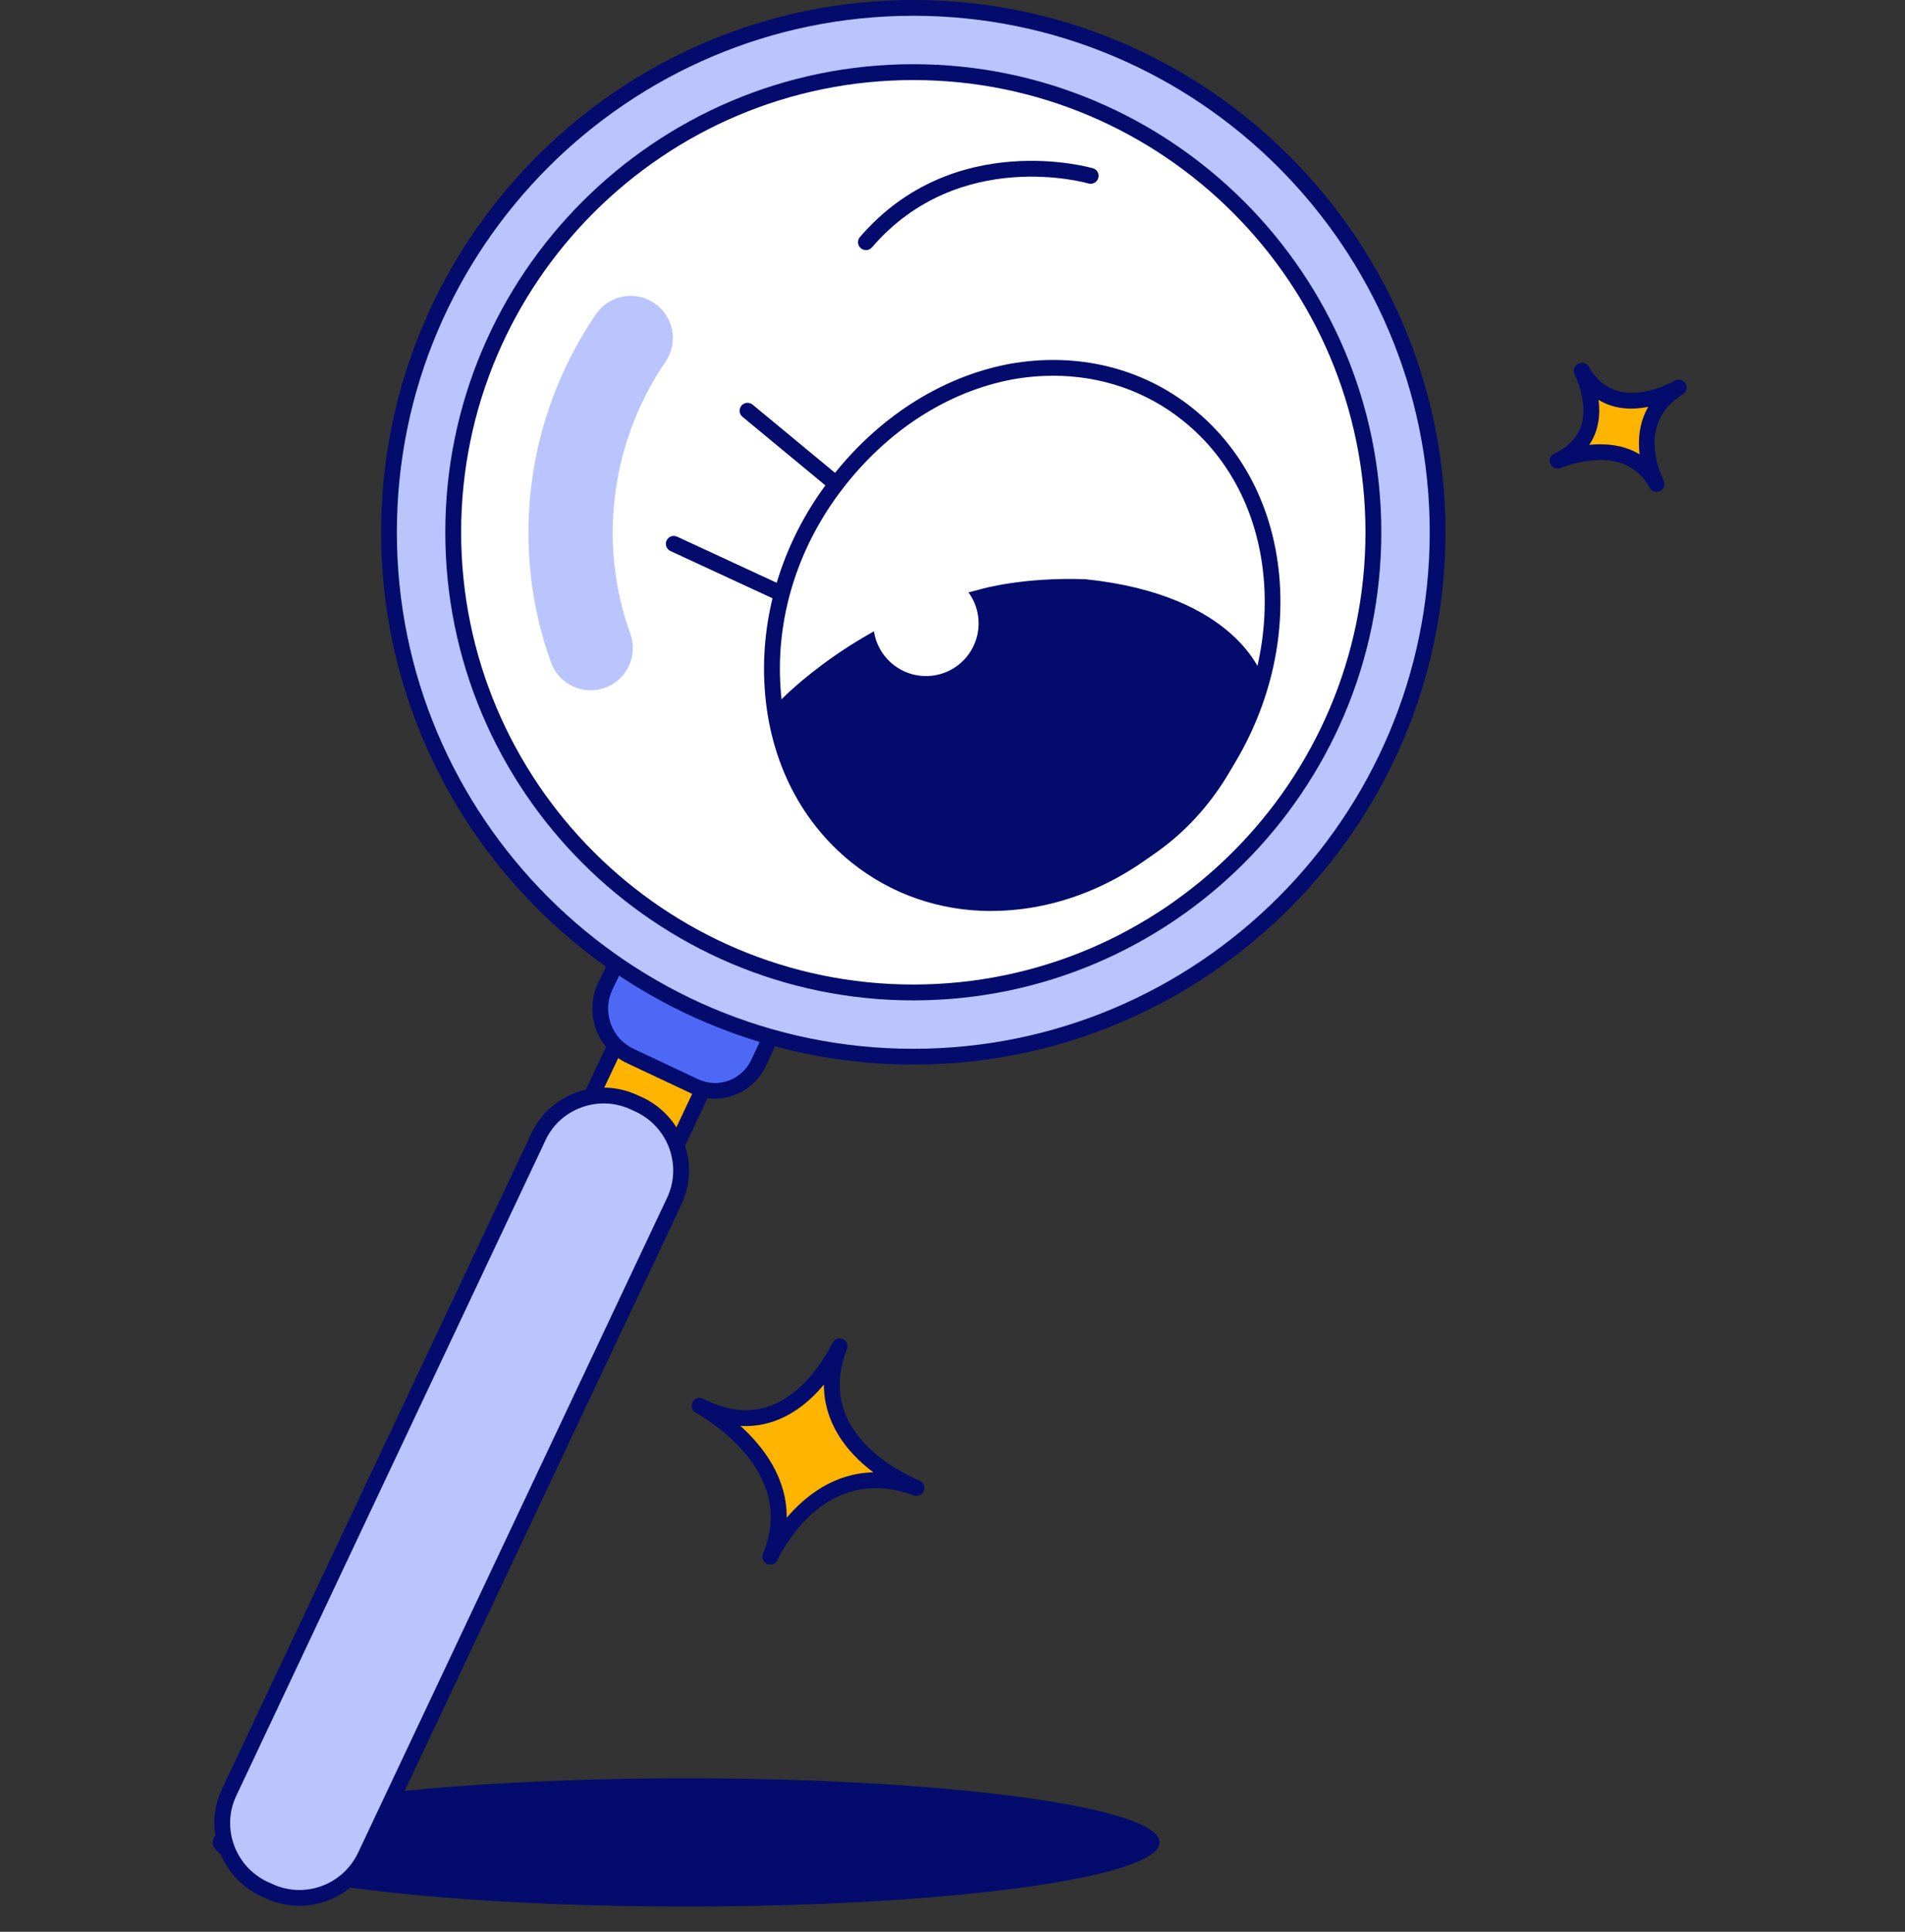 <svg width="72" height="73" viewBox="0 0 72 73" fill="none" xmlns="http://www.w3.org/2000/svg">
<rect x="0" y="0" width="72" height="73" fill="#333333" stroke="none"/>
<path d="M25.934 72.045C35.817 72.045 43.828 70.96 43.828 69.622C43.828 68.284 35.817 67.2 25.934 67.2C16.052 67.2 8.04 68.284 8.04 69.622C8.04 70.96 16.052 72.045 25.934 72.045Z" fill="#030C6D"/>
<path d="M23.87 38.212L21.627 42.964L24.973 44.543L27.215 39.795L23.87 38.215V38.212Z" fill="#FFB400"/>
<path d="M24.973 44.843C24.93 44.843 24.884 44.834 24.844 44.815L21.499 43.236C21.349 43.165 21.285 42.988 21.355 42.838L23.598 38.09C23.631 38.02 23.692 37.962 23.766 37.937C23.842 37.91 23.922 37.916 23.995 37.95L27.341 39.529C27.491 39.599 27.555 39.777 27.484 39.926L25.242 44.675C25.208 44.745 25.147 44.803 25.074 44.827C25.04 44.84 25.006 44.846 24.973 44.846V44.843ZM22.024 42.823L24.832 44.149L26.821 39.939L24.013 38.612L22.024 42.823Z" fill="#030C6D"/>
<path d="M20.353 42.936L8.653 67.725C8.018 69.079 8.592 70.689 9.946 71.346L10.166 71.444C11.519 72.079 13.13 71.505 13.787 70.151L25.486 45.362C26.122 44.008 25.547 42.398 24.194 41.741L23.974 41.64C22.62 41.005 20.988 41.582 20.353 42.933V42.936Z" fill="#B9C5FC"/>
<path d="M11.309 72.017C10.881 72.017 10.447 71.925 10.037 71.733L9.823 71.635C8.326 70.908 7.682 69.105 8.384 67.614L20.084 42.825C20.426 42.098 21.034 41.551 21.795 41.279C22.556 41.007 23.375 41.047 24.102 41.389L24.319 41.486C25.816 42.214 26.461 44.016 25.758 45.508L14.058 70.297C13.533 71.382 12.439 72.017 11.312 72.017H11.309ZM22.816 41.697C22.541 41.697 22.262 41.746 21.994 41.841C21.383 42.058 20.894 42.498 20.622 43.078L8.925 67.871C8.363 69.069 8.879 70.514 10.08 71.097L10.291 71.192C11.492 71.757 12.937 71.241 13.521 70.04L25.217 45.254C25.779 44.056 25.263 42.611 24.062 42.027L23.851 41.929C23.521 41.774 23.17 41.697 22.816 41.697Z" fill="#030C6D"/>
<path d="M23.338 36.312L22.88 37.268C22.403 38.264 22.84 39.456 23.836 39.914L26.244 41.048C27.161 41.485 28.233 41.087 28.67 40.174L29.186 39.059L23.338 36.312Z" fill="#4E68F6"/>
<path d="M27.011 41.518C26.708 41.518 26.403 41.454 26.113 41.314L23.708 40.18C23.155 39.926 22.733 39.465 22.522 38.888C22.315 38.31 22.345 37.687 22.611 37.137L23.069 36.18C23.14 36.034 23.317 35.969 23.466 36.04L29.315 38.787C29.464 38.857 29.529 39.034 29.458 39.181L28.942 40.296C28.572 41.066 27.808 41.518 27.014 41.518H27.011ZM23.479 36.706L23.149 37.393C22.953 37.8 22.932 38.258 23.084 38.686C23.237 39.114 23.549 39.453 23.958 39.639L26.369 40.776C27.136 41.142 28.028 40.819 28.401 40.042L28.792 39.199L23.479 36.706Z" fill="#030C6D"/>
<path d="M34.518 39.932C45.463 39.932 54.333 31.059 54.333 20.117C54.333 9.176 45.463 0.299 34.518 0.299C23.573 0.299 14.703 9.17 14.703 20.114C14.703 31.059 23.576 39.929 34.518 39.929V39.932Z" fill="#B9C5FC"/>
<path d="M34.518 40.229C23.427 40.229 14.404 31.206 14.404 20.114C14.404 9.023 23.427 0 34.518 0C45.61 0 54.633 9.023 54.633 20.114C54.633 31.206 45.61 40.229 34.518 40.229ZM34.518 0.596C23.757 0.596 14.999 9.353 14.999 20.114C14.999 30.876 23.757 39.633 34.518 39.633C45.28 39.633 54.037 30.876 54.037 20.114C54.037 9.353 45.283 0.596 34.518 0.596Z" fill="#030C6D"/>
<path d="M34.518 37.503C44.122 37.503 51.907 29.718 51.907 20.114C51.907 10.511 44.122 2.725 34.518 2.725C24.915 2.725 17.129 10.511 17.129 20.114C17.129 29.718 24.915 37.503 34.518 37.503Z" fill="white"/>
<path d="M34.518 37.803C24.765 37.803 16.83 29.867 16.83 20.114C16.83 10.361 24.765 2.426 34.518 2.426C44.271 2.426 52.207 10.361 52.207 20.114C52.207 29.867 44.271 37.803 34.518 37.803ZM34.518 3.025C25.095 3.025 17.429 10.691 17.429 20.114C17.429 29.538 25.095 37.204 34.518 37.204C43.941 37.204 51.608 29.538 51.608 20.114C51.608 10.691 43.944 3.025 34.518 3.025Z" fill="#030C6D"/>
<path d="M23.836 12.772C21.569 16.093 20.851 20.411 22.323 24.49L23.836 12.772Z" fill="white"/>
<path d="M22.323 26.085C21.673 26.085 21.061 25.681 20.826 25.034C19.247 20.661 19.882 15.742 22.522 11.877C23.017 11.149 24.007 10.963 24.734 11.458C25.461 11.953 25.648 12.943 25.153 13.67C23.087 16.695 22.592 20.539 23.824 23.952C24.123 24.78 23.695 25.691 22.867 25.99C22.69 26.054 22.507 26.085 22.326 26.085H22.323Z" fill="#B9C5FC"/>
<path d="M29.504 22.721C29.461 22.721 29.418 22.712 29.379 22.693L25.339 20.823C25.19 20.753 25.125 20.576 25.193 20.426C25.26 20.276 25.44 20.212 25.59 20.279L29.629 22.149C29.779 22.22 29.843 22.397 29.776 22.547C29.724 22.657 29.617 22.721 29.504 22.721Z" fill="#030C6D"/>
<path d="M37.464 34.426C35.523 34.426 33.696 33.8 32.196 32.602C30.185 30.992 29.009 28.563 28.887 25.758C28.768 23.048 29.654 20.328 31.377 18.101C33.155 15.788 35.56 14.242 38.142 13.753C40.693 13.295 43.156 13.89 45.075 15.424C47.085 17.035 48.262 19.464 48.384 22.269C48.628 27.927 44.476 33.314 39.126 34.274C38.564 34.375 38.008 34.423 37.461 34.423L37.464 34.426ZM39.81 14.199C39.3 14.199 38.778 14.245 38.252 14.34C35.814 14.801 33.54 16.268 31.851 18.465C30.213 20.582 29.373 23.161 29.486 25.731C29.599 28.358 30.696 30.635 32.572 32.135C34.356 33.562 36.648 34.115 39.025 33.687C44.091 32.777 48.023 27.668 47.791 22.296C47.678 19.668 46.581 17.392 44.705 15.892C43.315 14.78 41.616 14.199 39.81 14.199Z" fill="#030C6D"/>
<path d="M31.594 18.584C31.527 18.584 31.459 18.562 31.404 18.516L28.062 15.751C27.933 15.647 27.918 15.458 28.022 15.329C28.126 15.201 28.315 15.186 28.444 15.29L31.786 18.055C31.915 18.159 31.93 18.348 31.826 18.477C31.768 18.547 31.683 18.584 31.597 18.584H31.594Z" fill="#030C6D"/>
<path d="M32.728 9.451C32.657 9.451 32.59 9.426 32.532 9.377C32.407 9.27 32.395 9.081 32.502 8.956C36.049 4.837 41.255 6.343 41.31 6.359C41.469 6.407 41.558 6.572 41.509 6.731C41.46 6.89 41.295 6.979 41.136 6.933C41.087 6.918 36.241 5.531 32.954 9.35C32.896 9.417 32.81 9.454 32.728 9.454V9.451Z" fill="#030C6D"/>
<path d="M37.106 22.562C32.55 23.677 29.666 26.72 29.666 26.72C29.666 26.72 30.821 34.64 38.64 33.745C46.52 32.85 47.455 25.727 47.455 25.727C47.455 25.727 46.578 22.764 41.008 22.186C38.64 22.107 37.109 22.565 37.109 22.565L37.106 22.562Z" fill="#030C6D"/>
<path d="M37.442 34.112C30.524 34.112 29.382 26.84 29.37 26.763C29.357 26.672 29.385 26.58 29.449 26.516C29.568 26.387 32.443 23.399 37.03 22.275C37.164 22.235 38.689 21.807 41.017 21.887C46.743 22.479 47.703 25.514 47.739 25.642C47.752 25.682 47.755 25.724 47.748 25.764C47.739 25.837 46.691 33.128 38.67 34.041C38.243 34.09 37.83 34.115 37.442 34.115V34.112ZM29.987 26.821C30.081 27.304 30.451 28.911 31.478 30.418C33.091 32.786 35.487 33.806 38.603 33.449C45.756 32.636 47.021 26.476 47.147 25.755C47.076 25.575 46.804 24.991 46.083 24.362C45.28 23.662 43.743 22.767 40.974 22.479C38.71 22.403 37.207 22.843 37.192 22.846H37.176C33.235 23.815 30.537 26.28 29.984 26.818L29.987 26.821Z" fill="#030C6D"/>
<path d="M34.998 25.547C36.098 25.547 36.987 24.655 36.987 23.558C36.987 22.461 36.095 21.569 34.998 21.569C33.901 21.569 33.009 22.461 33.009 23.558C33.009 24.655 33.901 25.547 34.998 25.547Z" fill="white"/>
<path d="M63.448 14.645C61.459 15.858 62.494 18.067 62.611 18.287C61.596 16.457 59.387 17.212 58.871 17.41C60.682 16.576 60.123 14.783 59.787 14.009C60.841 15.861 62.852 14.966 63.448 14.645Z" fill="#FFB400"/>
<path d="M62.614 18.584C62.51 18.584 62.406 18.529 62.351 18.431C61.511 16.915 59.714 17.407 58.977 17.688C58.828 17.746 58.66 17.673 58.596 17.526C58.531 17.377 58.599 17.206 58.745 17.138C60.175 16.478 59.952 15.137 59.512 14.126C59.448 13.979 59.512 13.811 59.653 13.741C59.793 13.67 59.968 13.722 60.047 13.86C60.939 15.424 62.626 14.746 63.307 14.382C63.451 14.306 63.628 14.358 63.707 14.498C63.787 14.639 63.741 14.816 63.603 14.902C61.752 16.032 62.864 18.125 62.873 18.144C62.953 18.287 62.898 18.468 62.754 18.547C62.708 18.571 62.659 18.584 62.611 18.584H62.614ZM60.496 16.79C60.985 16.79 61.504 16.885 61.969 17.169C61.902 16.607 61.957 15.962 62.296 15.375C61.706 15.491 61.022 15.482 60.417 15.11C60.502 15.766 60.383 16.344 60.065 16.811C60.206 16.796 60.349 16.787 60.496 16.787V16.79Z" fill="#030C6D"/>
<path d="M26.442 53.123C29.348 54.636 31.099 52.109 31.735 50.874C30.442 54.138 33.666 55.809 34.64 56.227C31.02 54.895 29.247 58.556 29.11 58.834C30.464 55.632 27.16 53.542 26.442 53.123Z" fill="#FFB400"/>
<path d="M29.107 59.124C29.067 59.124 29.024 59.115 28.988 59.097C28.841 59.029 28.771 58.864 28.835 58.715C30.048 55.846 27.197 53.905 26.293 53.38C26.152 53.297 26.103 53.12 26.183 52.976C26.262 52.833 26.439 52.781 26.583 52.857C27.433 53.3 28.242 53.404 28.988 53.169C30.268 52.763 31.093 51.473 31.472 50.737C31.545 50.596 31.716 50.535 31.86 50.602C32.004 50.666 32.074 50.834 32.013 50.984C30.821 53.991 33.812 55.546 34.757 55.953C34.906 56.017 34.977 56.188 34.916 56.337C34.854 56.487 34.686 56.564 34.533 56.509C31.448 55.372 29.807 58.094 29.379 58.956C29.327 59.063 29.217 59.127 29.104 59.127L29.107 59.124ZM27.986 53.884C28.863 54.678 29.752 55.858 29.733 57.355C30.43 56.536 31.515 55.671 33.009 55.638C31.927 54.828 31.139 53.707 31.139 52.323C30.65 52.912 29.993 53.474 29.165 53.737C28.783 53.859 28.386 53.908 27.986 53.884Z" fill="#030C6D"/>
</svg>
